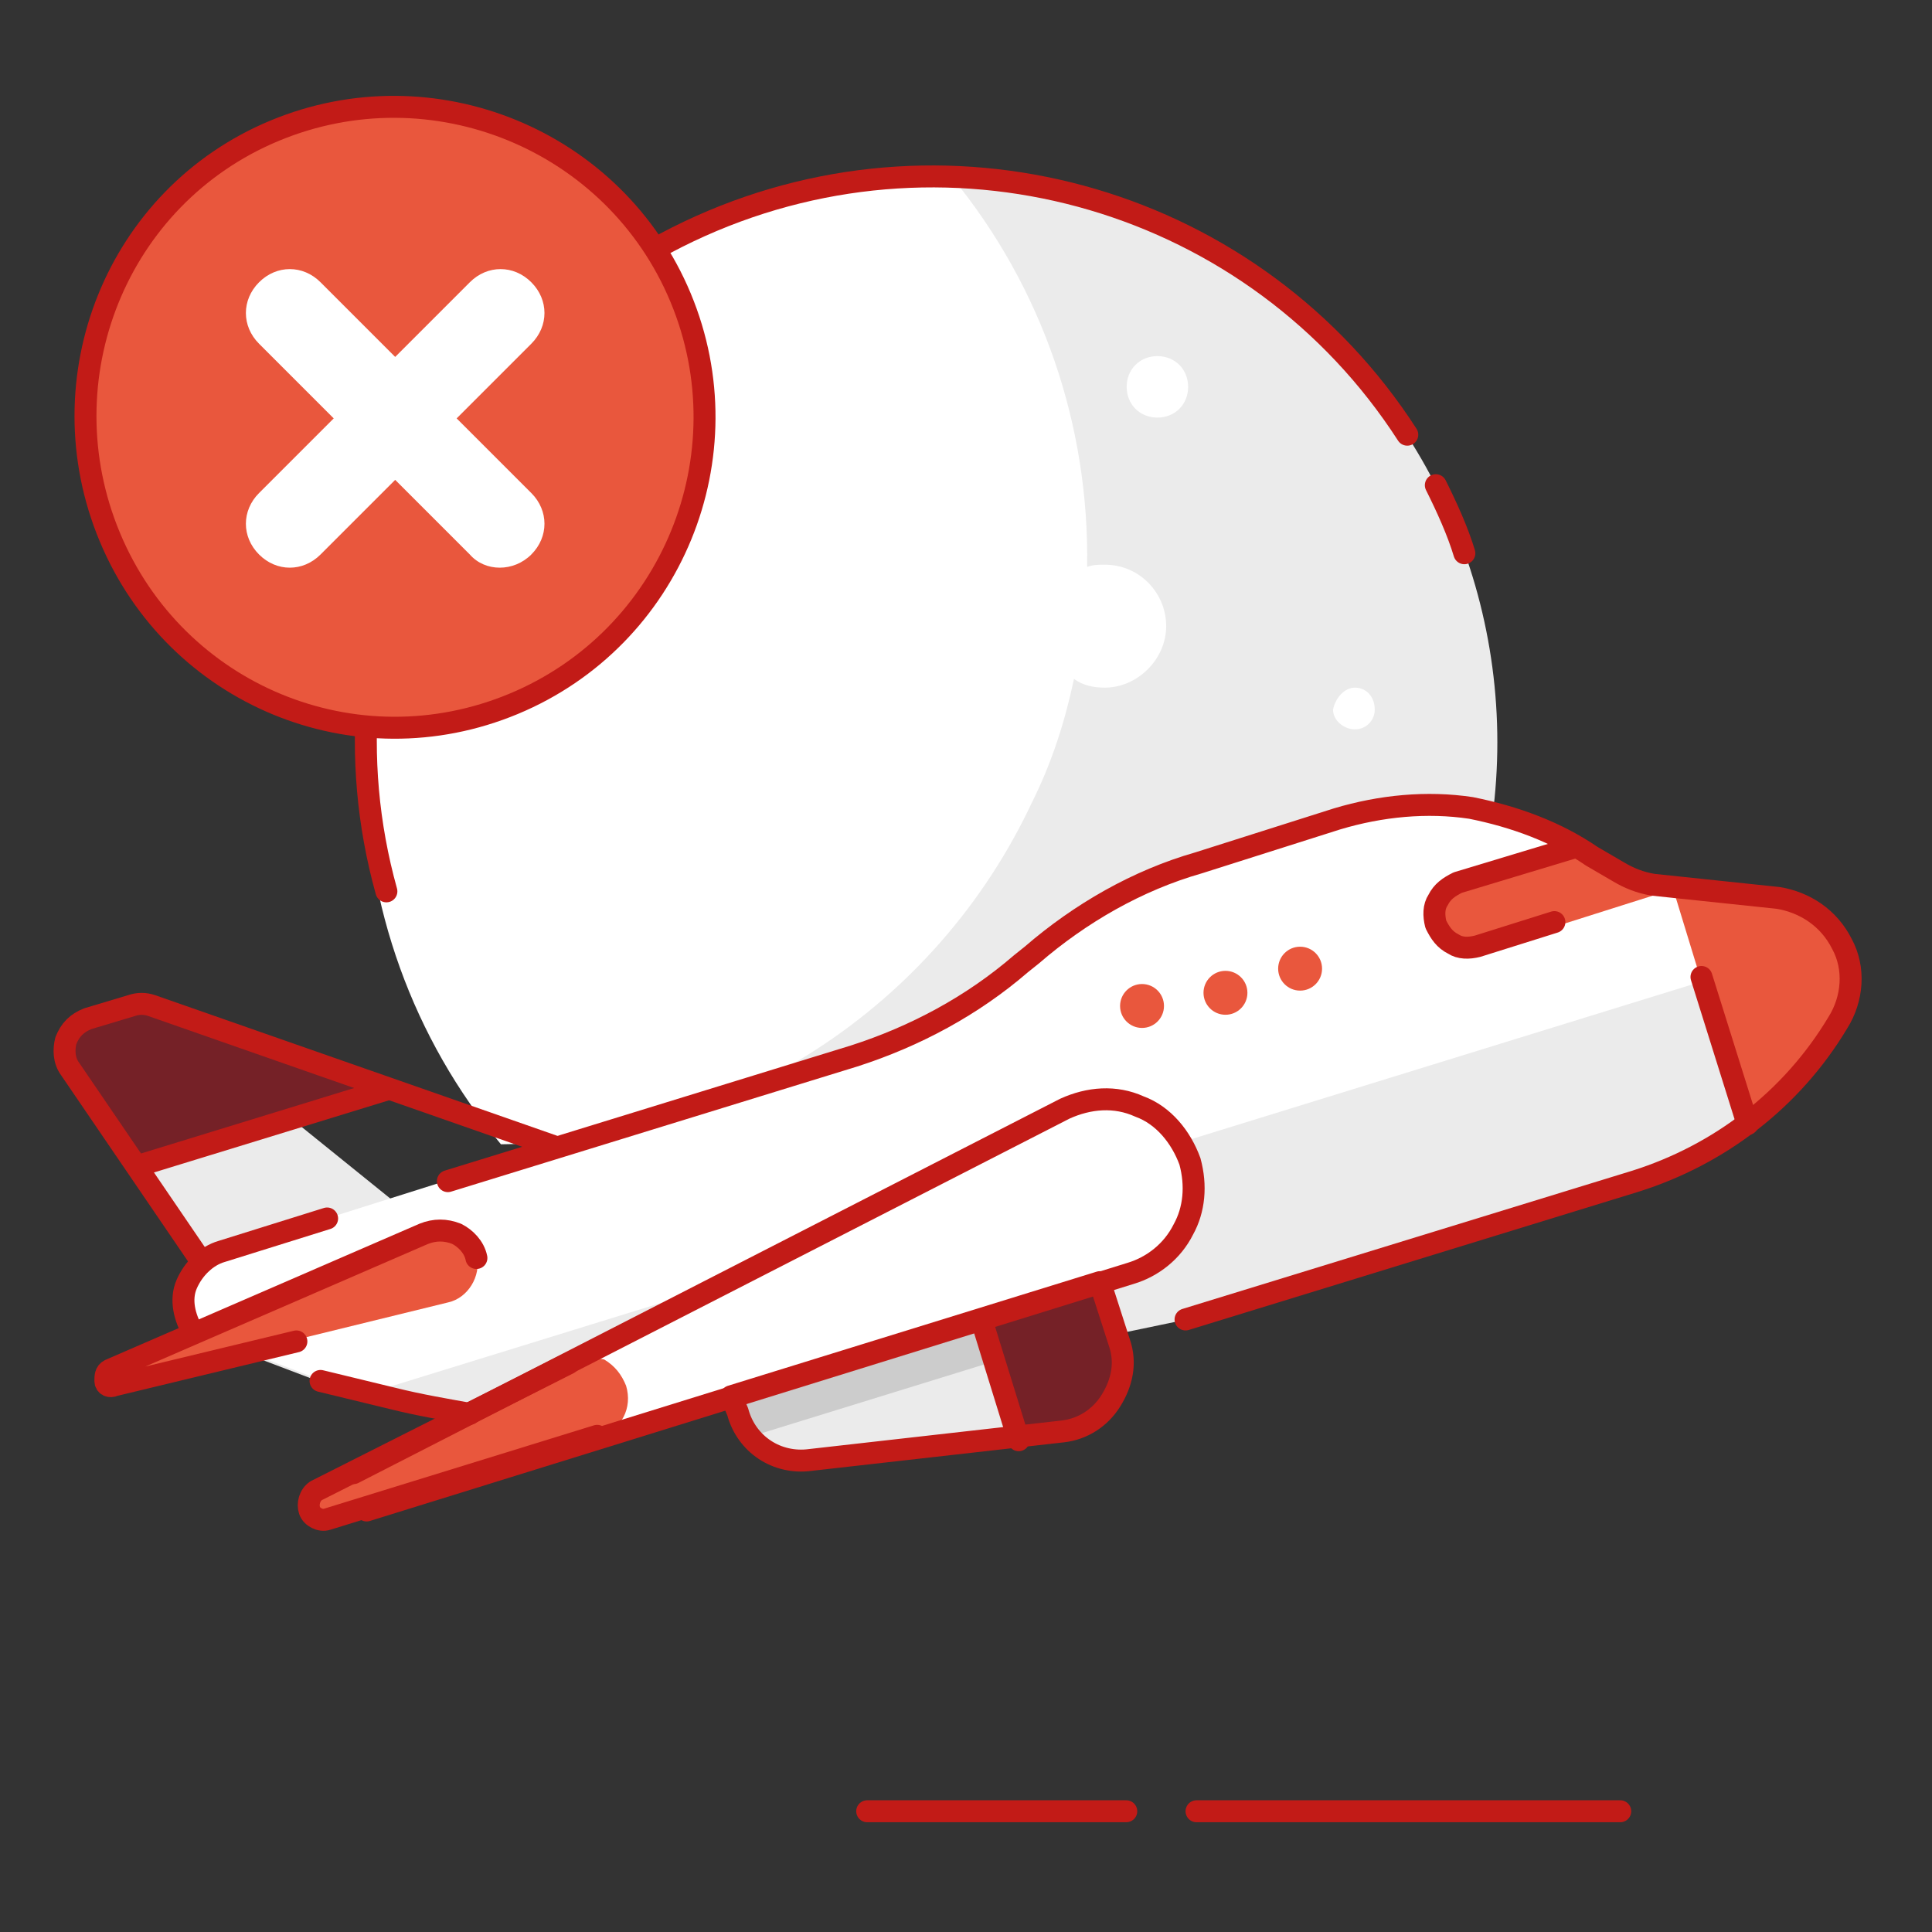 <?xml version="1.0" encoding="utf-8"?>
<!-- Generator: Adobe Illustrator 27.0.1, SVG Export Plug-In . SVG Version: 6.00 Build 0)  -->
<svg version="1.1" id="Layer_1" xmlns="http://www.w3.org/2000/svg" xmlns:xlink="http://www.w3.org/1999/xlink" x="0px" y="0px"
	 width="88px" height="88px" viewBox="0 0 88 88" style="enable-background:new 0 0 88 88;" xml:space="preserve">
<rect x="0" y="0" width="88" height="88" fill="#333333" stroke="none"/>
<style type="text/css">
	.st0{fill-rule:evenodd;clip-rule:evenodd;fill:#FFFFFF;fill-opacity:0;}
	.st1{fill:#EBEBEB;}
	.st2{fill:#FFFFFF;}
	.st3{fill:#E9573D;}
	.st4{fill:#752127;}
	.st5{fill:#CCCCCC;}
	.st6{fill:none;stroke:#C21B17;stroke-linecap:round;stroke-linejoin:round;}
	.st7{fill-rule:evenodd;clip-rule:evenodd;fill:#E9573D;}
	.st8{fill-rule:evenodd;clip-rule:evenodd;fill:#FFFFFF;}
</style>
<g id="Symbols">
	<g id="_x30_1_x5F_Basics_x2F_07_x5F_icons_x2F_05_x5F_illustrations_x5F_88x88_x2F_Product_x2F_z14-travel">
		<polygon id="BG" class="st0" points="0,88 88,88 88,0 0,0 		"/>
		<g id="Illustration-88px_Product-z14-travel-neutral" transform="translate(3, 8)">
			<g id="shadow_11_" transform="translate(0.002, 0.011)">
				<circle id="Oval_19_" class="st1" cx="39.4" cy="25.8" r="25.8"/>
				<path id="Path_67_" class="st1" d="M51,52.1l20.5-6.3c3.8-1.2,7.1-3.7,9.2-7.2l0,0c0.7-1.1,0.8-2.5,0.2-3.6
					c-0.6-1.2-1.7-1.9-3-2.1l-5.7-0.6c-0.6-0.1-1.1-0.3-1.6-0.6L69.5,31c-1.6-1.1-3.5-1.8-5.5-2.2c-2-0.3-4.1-0.1-6.1,0.5l-6.3,2
					c-2.8,0.8-5.4,2.3-7.6,4.2l-0.5,0.4c-2.2,1.9-4.8,3.3-7.6,4.2l-18.5,5.7l-5.7,1.8l-4.7,1.4c-0.8,0.2-1.3,0.8-1.6,1.5
					c-0.3,0.7-0.2,1.6,0.3,2.2l5.8,2.2l3.3,0.8c1.2,0.3,2.4,0.5,3.5,0.7l15.4-0.7L51,52.1z"/>
				<path id="Path_66_" class="st1" d="M6.2,49.5l-6-8.8c-0.3-0.4-0.3-0.9-0.2-1.3c0.2-0.5,0.5-0.8,1-1L3,37.8
					c0.3-0.1,0.6-0.1,0.9,0l10.9,8.8"/>
			</g>
			<g id="color_4_" transform="translate(0.018, 0.021)">
				<path id="Path_65_" class="st1" d="M30.3,55.6l16.8-5.2l0.9,2.8c0.3,0.9,0.1,1.9-0.4,2.6c-0.5,0.8-1.3,1.3-2.2,1.4l-11.5,1.3
					c-1.5,0.2-2.9-0.7-3.3-2.1L30.3,55.6z"/>
				<path id="Path-2_1_" class="st2" d="M40.3,0c4.2,5.1,6.3,11.4,6.2,17.8c0.3-0.1,0.5-0.1,0.8-0.1c1.6,0,2.8,1.3,2.8,2.8
					s-1.3,2.8-2.8,2.8c-0.5,0-1-0.1-1.4-0.4c-0.4,1.9-1,3.8-1.9,5.6C39.6,37.9,30.2,44,19.8,44.1c-4-4.8-6.2-10.9-6.2-17.2
					C13.6,12.1,25.5,0.1,40.3,0z M58.7,23.3c0.5,0,0.9,0.4,0.9,1c0,0.5-0.4,0.9-0.9,0.9c-0.5,0-1-0.4-1-0.9
					C57.8,23.8,58.2,23.3,58.7,23.3z M49.7,8.2c0.8,0,1.4,0.6,1.4,1.4c0,0.8-0.6,1.4-1.4,1.4c-0.8,0-1.4-0.6-1.4-1.4
					C48.3,8.8,48.9,8.2,49.7,8.2z"/>
				<path id="Path_64_" class="st1" d="M13,59.1L13,59.1l-1.6,0.8c-0.3,0.2-0.4,0.6-0.3,0.9c0.1,0.3,0.5,0.5,0.8,0.4l1.7-0.5l0,0
					L48.5,50c0.2,0,0.3-0.1,0.4-0.2c2.2-0.9,0.7-4.3-1.5-3.5L13,59.1z"/>
				<path id="Path_63_" class="st2" d="M77.9,33l-5.7-0.7c-0.6-0.1-1.1-0.3-1.6-0.6L69.6,31c-1.6-1.1-3.5-1.8-5.5-2.2
					c-2-0.3-4.1-0.1-6.1,0.5l-6.3,1.9c-2.8,0.9-5.4,2.3-7.6,4.2l-0.5,0.4c-2.2,1.9-4.8,3.3-7.6,4.2l-18.5,5.7l-5.7,1.8l-4.7,1.4
					c-0.7,0.2-1.3,0.8-1.6,1.5c-0.3,0.7-0.2,1.5,0.2,2.2l5.8,2.2l2.4,0.6l66.7-20.6C80.1,33.8,79.1,33.1,77.9,33L77.9,33z"/>
				<path id="Path_62_" class="st3" d="M72.5,32.7l-7.9,2.5c-0.4,0.1-0.8,0.1-1.1-0.1c-0.4-0.2-0.6-0.5-0.8-0.9l0,0
					c-0.1-0.4-0.1-0.8,0.1-1.1c0.2-0.4,0.5-0.6,0.9-0.8l5.3-1.6"/>
				<path id="Path_61_" class="st4" d="M14.8,41.6L3.9,37.8c-0.3-0.1-0.6-0.1-1,0l-1.9,0.6c-0.5,0.1-0.8,0.5-1,1
					c-0.2,0.5-0.1,1,0.2,1.4l3,4.4L14.8,41.6z"/>
				<path id="Path_129_" class="st4" d="M10.3,43l-7.8-5c-2.7,0.5-2.8,1.8-2.2,2.7l3,4.4L10.3,43z"/>
				<path id="Path_60_" class="st2" d="M45.5,42.6L13.1,59.1l0,0l-1.6,0.8c-0.3,0.2-0.4,0.6-0.3,0.9c0.1,0.3,0.5,0.5,0.8,0.4
					l1.7-0.5l0,0L48.5,50c1.4-0.5,2.5-1.7,2.7-3.2s-0.4-3-1.6-3.8C48.5,42.1,46.9,41.9,45.5,42.6L45.5,42.6z"/>
				<path id="Path_59_" class="st3" d="M77.9,33l-4.7-0.5l3.3,10.8c1.6-1.2,3-2.8,4.1-4.5c0.7-1.1,0.8-2.5,0.2-3.6
					C80.3,33.9,79.2,33.1,77.9,33L77.9,33z"/>
				<path id="Path_58_" class="st3" d="M73.3,32.5l1.3,4.2c1.8-0.6,6.3-1.6,6.3-1.6c-0.7-1.4-1.7-1.9-2.9-2.1L73.3,32.5z"/>
				<path id="Path_57_" class="st3" d="M16.4,48.1L2.1,54.3c-0.2,0.1-0.2,0.3-0.2,0.5C1.9,55,2.1,55.1,2.3,55l15.1-3.7
					c0.9-0.2,1.5-1.2,1.3-2.1l0,0c-0.1-0.5-0.4-0.9-0.9-1.1C17.3,47.9,16.8,47.9,16.4,48.1L16.4,48.1z"/>
				<path id="Path_56_" class="st4" d="M43.4,57.5l2-0.2c0.9-0.1,1.8-0.6,2.2-1.4c0.5-0.8,0.6-1.7,0.4-2.6l-0.9-2.8l-5.4,1.7
					L43.4,57.5z"/>
				<path id="Path_55_" class="st3" d="M23,54.1l-11.5,5.8c-0.3,0.2-0.4,0.6-0.3,0.9c0.1,0.3,0.5,0.5,0.8,0.4l12.3-3.8
					c1-0.3,1.5-1.3,1.2-2.3l0,0c-0.2-0.5-0.5-0.9-1-1.2C24,53.8,23.5,53.8,23,54.1L23,54.1z"/>
				
					<rect id="Rectangle_9_" x="41.9" y="51.2" transform="matrix(0.955 -0.295 0.295 0.955 -13.436 15.549)" class="st4" width="5.6" height="2"/>
				<circle id="Oval_18_" class="st3" cx="56.2" cy="36.1" r="1"/>
				<circle id="Oval_17_" class="st3" cx="52.8" cy="37.2" r="1"/>
				<circle id="Oval_16_" class="st3" cx="49" cy="37.8" r="1"/>
				
					<rect id="Rectangle_10_" x="30.4" y="53.8" transform="matrix(0.955 -0.295 0.295 0.955 -14.575 13.171)" class="st5" width="11.9" height="2"/>
			</g>
			<g id="outline_1_">
				<path id="Path_54_" class="st6" d="M62.4,14.1c0.5,1,1,2.1,1.3,3.1"/>
				<path id="Path_53_" class="st6" d="M61.1,11.8C54.2,1.1,40.5-2.9,28.9,2.3S11.2,20.4,14.6,32.6"/>
				<path id="Path_52_" class="st6" d="M51,52.1l20.5-6.3c3.8-1.2,7.1-3.7,9.2-7.2l0,0c0.7-1.1,0.8-2.5,0.2-3.6
					c-0.6-1.2-1.7-1.9-2.9-2.1l-5.7-0.6c-0.6-0.1-1.1-0.3-1.6-0.6L69.5,31c-1.6-1.1-3.5-1.8-5.5-2.2c-2-0.3-4.1-0.1-6.1,0.5l-6.3,2
					c-2.8,0.8-5.4,2.3-7.6,4.2l-0.5,0.4c-2.2,1.9-4.8,3.3-7.6,4.2l-18.5,5.7"/>
				<path id="Path_51_" class="st6" d="M11.6,54.9l3.3,0.8c1.2,0.3,2.4,0.5,3.5,0.7"/>
				<path id="Path_50_" class="st6" d="M11.9,47.5L7.1,49c-0.7,0.2-1.3,0.8-1.6,1.5S5.4,52,5.8,52.7"/>
				<path id="Path_49_" class="st6" d="M6.2,49.5l-6-8.8c-0.3-0.4-0.3-0.9-0.2-1.3c0.2-0.5,0.5-0.8,1-1L3,37.8
					c0.3-0.1,0.6-0.1,0.9,0l18.3,6.4"/>
				<line id="Path_48_" class="st6" x1="3.3" y1="45.1" x2="14.7" y2="41.6"/>
				<path id="Path_47_" class="st6" d="M18.7,49.3c-0.1-0.5-0.5-0.9-0.9-1.1c-0.5-0.2-1-0.2-1.5,0L2,54.4c-0.2,0.1-0.2,0.3-0.2,0.5
					s0.2,0.3,0.4,0.2l8.3-2"/>
				<path id="Path_46_" class="st6" d="M13.7,60.8L48.5,50c1-0.3,1.9-1,2.4-2c0.5-0.9,0.6-2,0.3-3.1l0,0c-0.4-1.1-1.2-2.1-2.3-2.5
					c-1.1-0.5-2.3-0.4-3.4,0.1L13.1,59.1"/>
				<line id="Path_877_" class="st6" x1="36.5" y1="74.5" x2="48.3" y2="74.5"/>
				<line id="Path_876_" class="st6" x1="51.5" y1="74.5" x2="70.8" y2="74.5"/>
				<path id="Path_45_" class="st6" d="M22.9,54.1l-11.5,5.8c-0.3,0.2-0.4,0.6-0.3,0.9c0.1,0.3,0.5,0.5,0.8,0.4l12.3-3.8"/>
				<line id="Path_44_" class="st6" x1="74.5" y1="36.5" x2="76.6" y2="43.2"/>
				<path id="Path_43_" class="st6" d="M67.8,34l-3.5,1.1c-0.4,0.1-0.8,0.1-1.1-0.1c-0.4-0.2-0.6-0.5-0.8-0.9l0,0
					c-0.1-0.4-0.1-0.8,0.1-1.1c0.2-0.4,0.5-0.6,0.9-0.8l5.3-1.6"/>
				<path id="Path_42_" class="st6" d="M30.3,55.6l16.8-5.2l0.9,2.8c0.3,0.9,0.1,1.8-0.4,2.6c-0.5,0.8-1.3,1.3-2.2,1.4l-11.5,1.3
					c-1.5,0.2-2.9-0.7-3.3-2.2L30.3,55.6z"/>
				<line id="Path_41_" class="st6" x1="41.7" y1="52.1" x2="43.4" y2="57.6"/>
			</g>
		</g>
	</g>
</g>
<g id="Status_3_" transform="translate(0, 31.557)">
	<path id="Fill-21_9_" class="st7" d="M5-7.1C8,0.1,16.2,3.5,23.4,0.5c7.2-3,10.6-11.3,7.6-18.5s-11.3-10.6-18.5-7.6S2-14.3,5-7.1"
		/>
	<path id="Stroke-44_11_" class="st6" d="M5-7.1C8,0.1,16.2,3.5,23.4,0.5c7.2-3,10.6-11.3,7.6-18.5s-11.3-10.6-18.5-7.6
		S2-14.3,5-7.1z"/>
	<path id="Combined-Shape_9_" class="st8" d="M21.4-6.3L18-9.7l-3.4,3.4c-0.8,0.8-2,0.8-2.8,0s-0.8-2,0-2.8l3.4-3.4l-3.4-3.4
		c-0.8-0.8-0.8-2,0-2.8c0.8-0.8,2-0.8,2.8,0l3.4,3.4l3.4-3.4c0.8-0.8,2-0.8,2.8,0c0.8,0.8,0.8,2,0,2.8l-3.4,3.4l3.4,3.4
		c0.8,0.8,0.8,2,0,2.8C23.4-5.5,22.1-5.5,21.4-6.3z"/>
</g>
</svg>
